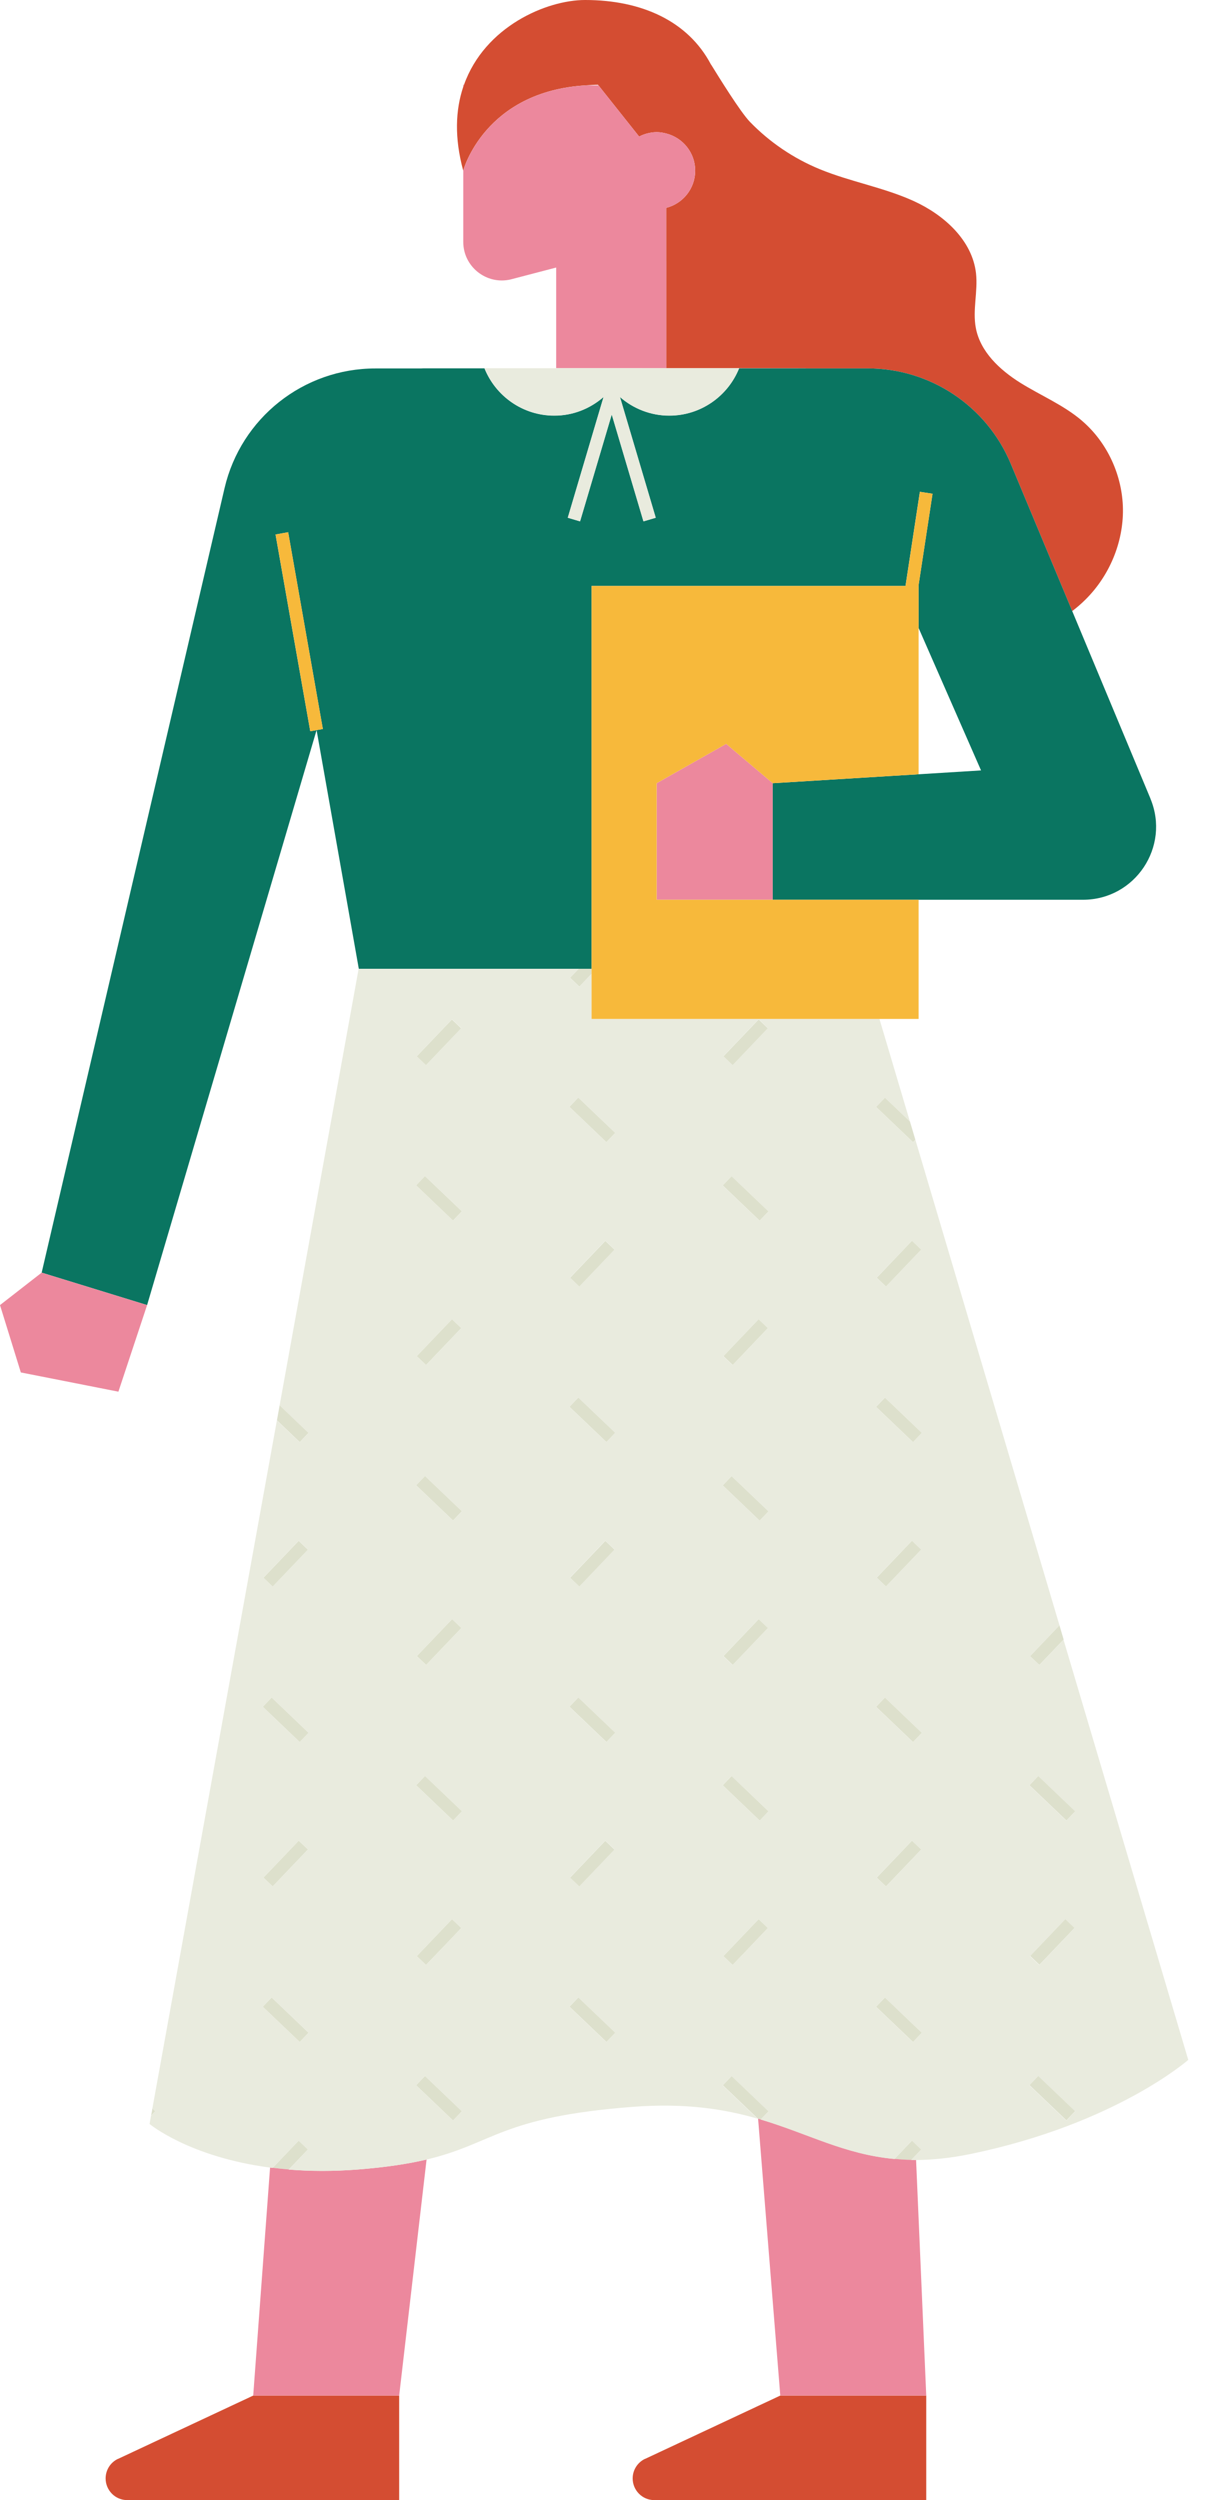 <svg width="48" height="99" viewBox="0 0 48 99" fill="none" xmlns="http://www.w3.org/2000/svg">
<path d="M5.985 83.773L6.149 83.601L6.037 83.493L5.985 83.773Z" fill="#DDE0CC"/>
<path d="M10.802 85.84C11.008 85.867 11.219 85.889 11.438 85.907L12.196 85.114L11.828 84.764L10.802 85.84Z" fill="#DDE0CC"/>
<path d="M10.759 79.095L10.407 79.463L11.116 80.14L11.871 80.859L12.221 80.492L11.165 79.483L10.759 79.095Z" fill="#DDE0CC"/>
<path d="M11.578 73.883L12.197 73.236L11.829 72.886L11.639 73.088L10.433 74.35L10.8 74.699L11.578 73.883Z" fill="#DDE0CC"/>
<path d="M10.759 67.217L10.407 67.585L11.871 68.983L11.947 68.903L12.221 68.616L11.985 68.389L10.759 67.217Z" fill="#DDE0CC"/>
<path d="M11.829 61.013L10.433 62.476L10.801 62.827L12.197 61.365L11.829 61.013Z" fill="#DDE0CC"/>
<path d="M10.968 56.242L11.871 57.105L12.221 56.738L11.075 55.644L10.968 56.242Z" fill="#DDE0CC"/>
<path d="M16.831 82.204L16.48 82.572L17.159 83.219L17.943 83.968L18.293 83.601L17.233 82.587L16.831 82.204Z" fill="#DDE0CC"/>
<path d="M17.915 76.719L18.269 76.345L17.989 76.078L17.901 75.995L16.505 77.459L16.872 77.808L17.915 76.719Z" fill="#DDE0CC"/>
<path d="M16.833 70.324L16.481 70.692L17.946 72.09L18.297 71.721L16.833 70.324Z" fill="#DDE0CC"/>
<path d="M17.905 64.114L16.508 65.578L16.876 65.929L18.273 64.465L17.905 64.114Z" fill="#DDE0CC"/>
<path d="M16.832 58.445L16.48 58.813L17.943 60.209L18.294 59.841L16.832 58.445Z" fill="#DDE0CC"/>
<path d="M17.901 52.238L16.505 53.701L16.873 54.052L18.269 52.589L17.901 52.238Z" fill="#DDE0CC"/>
<path d="M16.83 46.569L16.479 46.937L17.941 48.333L18.293 47.965L16.83 46.569Z" fill="#DDE0CC"/>
<path d="M17.898 40.368L16.502 41.831L16.87 42.182L18.266 40.72L17.898 40.368Z" fill="#DDE0CC"/>
<path d="M22.906 79.093L22.555 79.461L24.019 80.858L24.37 80.49L22.906 79.093Z" fill="#DDE0CC"/>
<path d="M23.971 72.891L22.575 74.354L22.943 74.705L24.339 73.243L23.971 72.891Z" fill="#DDE0CC"/>
<path d="M22.905 67.214L22.554 67.582L24.018 68.98L24.369 68.612L22.905 67.214Z" fill="#DDE0CC"/>
<path d="M23.974 61.014L22.578 62.477L22.946 62.828L24.342 61.365L23.974 61.014Z" fill="#DDE0CC"/>
<path d="M22.904 55.338L22.553 55.706L24.017 57.103L24.368 56.735L22.904 55.338Z" fill="#DDE0CC"/>
<path d="M23.973 49.136L22.577 50.598L22.945 50.95L24.341 49.487L23.973 49.136Z" fill="#DDE0CC"/>
<path d="M22.902 43.461L22.551 43.829L24.015 45.227L24.366 44.859L22.902 43.461Z" fill="#DDE0CC"/>
<path d="M23.429 38.561V38.362H22.918L22.577 38.716L22.945 39.068L23.429 38.561Z" fill="#DDE0CC"/>
<path d="M28.977 82.204L28.627 82.572L30.008 83.89C30.008 83.89 30.019 83.894 30.026 83.894C30.061 83.905 30.095 83.914 30.131 83.926L30.44 83.601L29.965 83.148L28.977 82.204Z" fill="#DDE0CC"/>
<path d="M29.496 77.309L30.413 76.345L30.045 75.995L29.44 76.629L28.648 77.459L29.016 77.808L29.496 77.309Z" fill="#DDE0CC"/>
<path d="M28.938 70.364L28.624 70.694L28.994 71.048L30.088 72.093L30.437 71.725L28.976 70.326L28.938 70.364Z" fill="#DDE0CC"/>
<path d="M30.049 64.113L28.652 65.578L29.02 65.929L30.418 64.464L30.049 64.113Z" fill="#DDE0CC"/>
<path d="M28.974 58.45L28.623 58.818L30.085 60.215L30.437 59.846L28.974 58.45Z" fill="#DDE0CC"/>
<path d="M30.045 52.237L28.649 53.7L29.018 54.052L30.413 52.589L30.045 52.237Z" fill="#DDE0CC"/>
<path d="M28.974 46.572L28.623 46.94L30.085 48.337L30.437 47.968L28.974 46.572Z" fill="#DDE0CC"/>
<path d="M30.045 40.368L28.649 41.83L29.017 42.182L30.413 40.719L30.045 40.368Z" fill="#DDE0CC"/>
<path d="M36.117 84.764L35.425 85.49C35.64 85.51 35.862 85.524 36.093 85.528L36.272 85.34L36.487 85.114L36.252 84.889L36.12 84.762L36.117 84.764Z" fill="#DDE0CC"/>
<path d="M35.048 79.095L34.696 79.463L36.073 80.776L36.16 80.859L36.51 80.492L36.041 80.046L35.048 79.095Z" fill="#DDE0CC"/>
<path d="M35.78 73.975L36.486 73.236L36.118 72.886L35.751 73.272L34.722 74.35L35.089 74.699L35.78 73.975Z" fill="#DDE0CC"/>
<path d="M35.048 67.217L34.696 67.585L35.539 68.389L36.16 68.983L36.51 68.616L35.505 67.656L35.048 67.217Z" fill="#DDE0CC"/>
<path d="M35.289 62.613L36.486 61.36L36.118 61.008L35.26 61.909L34.722 62.472L35.089 62.822L35.289 62.613Z" fill="#DDE0CC"/>
<path d="M34.979 55.413L34.696 55.709L35.003 56.001L36.16 57.106L36.51 56.738L35.048 55.342L34.979 55.413Z" fill="#DDE0CC"/>
<path d="M34.769 50.547L34.722 50.594L34.773 50.643L35.089 50.946L36.486 49.482L36.118 49.13L34.769 50.547Z" fill="#DDE0CC"/>
<path d="M36.252 45.131L36.037 44.407L35.048 43.464L34.696 43.831L36.16 45.228L36.252 45.131Z" fill="#DDE0CC"/>
<path d="M41.122 82.198L40.77 82.566L42.233 83.962L42.584 83.594L41.122 82.198Z" fill="#DDE0CC"/>
<path d="M42.194 75.986L40.797 77.451L41.165 77.802L42.562 76.338L42.194 75.986Z" fill="#DDE0CC"/>
<path d="M41.122 70.323L40.77 70.691L42.235 72.089L42.586 71.721L41.122 70.323Z" fill="#DDE0CC"/>
<path d="M42.125 64.922L41.959 64.359L40.794 65.581L41.162 65.93L42.125 64.922Z" fill="#DDE0CC"/>
<path d="M42.847 16.657C42.119 16.036 41.216 15.662 40.404 15.155C39.593 14.646 38.824 13.929 38.647 12.988C38.512 12.277 38.734 11.542 38.654 10.824C38.508 9.518 37.392 8.513 36.197 7.966C35.002 7.42 33.682 7.2 32.467 6.7C31.429 6.274 30.479 5.631 29.699 4.824C29.317 4.429 28.461 3.04 28.172 2.573C28.165 2.564 28.161 2.558 28.154 2.549C27.253 0.841 25.419 0 23.173 0C21.636 0 19.195 1.058 18.377 3.356C18.365 3.385 18.356 3.414 18.345 3.443C18.04 4.353 17.991 5.454 18.345 6.756C18.345 6.756 19.183 3.607 23.223 3.378C23.375 3.369 23.521 3.356 23.682 3.356L23.702 3.38L25.312 5.407C25.404 5.36 25.5 5.321 25.601 5.292C25.731 5.256 25.866 5.232 26.007 5.232C26.139 5.232 26.262 5.254 26.386 5.286C27.045 5.454 27.533 6.048 27.533 6.758C27.533 7.469 27.045 8.063 26.386 8.231V14.581H29.27L31.871 14.584C31.893 14.584 31.913 14.588 31.936 14.588H34.361C36.838 14.586 39.073 16.074 40.028 18.36L42.464 24.198C42.65 24.056 42.827 23.904 42.993 23.738C43.935 22.803 44.49 21.485 44.473 20.158C44.455 18.831 43.856 17.518 42.845 16.657H42.847Z" fill="#D44D32"/>
<path d="M4.676 97.364C4.373 97.505 4.183 97.808 4.183 98.141C4.183 98.614 4.566 99 5.041 99H15.809V94.86H10.029L4.678 97.366L4.676 97.364Z" fill="#D44D32"/>
<path d="M25.549 97.364C25.248 97.505 25.056 97.808 25.056 98.141C25.056 98.614 25.439 99 25.914 99H36.683V94.86H30.902L25.551 97.366L25.549 97.364Z" fill="#D44D32"/>
<path d="M45.562 31.621L42.464 24.197L40.028 18.36C39.073 16.074 36.838 14.586 34.361 14.588H31.936C31.913 14.588 31.893 14.586 31.871 14.586H29.271C28.829 15.684 27.758 16.46 26.502 16.46C26.135 16.46 25.783 16.39 25.458 16.267C25.124 16.141 24.819 15.955 24.552 15.722L25.969 20.503L25.483 20.647L24.227 16.415L22.972 20.647L22.485 20.503L23.902 15.722C23.38 16.177 22.701 16.46 21.954 16.46C20.699 16.46 19.628 15.684 19.186 14.586H16.758C16.727 14.586 16.696 14.59 16.664 14.59H14.873C12.02 14.586 9.541 16.552 8.893 19.331L1.65 50.394L5.826 51.679L12.538 28.911L12.287 28.956L10.912 21.165L11.188 21.115L11.412 21.075L12.697 28.364L12.786 28.867L12.538 28.911L14.21 38.362H23.427V23.202H35.861L36.43 19.474L36.639 19.506L36.932 19.551L36.374 23.202H36.379V24.865L38.853 30.507L36.379 30.66L35.161 30.734L30.6 31.014V35.629H42.89C44.957 35.629 46.356 33.527 45.56 31.621H45.562Z" fill="#0A7561"/>
<path d="M11.438 85.907C11.219 85.889 11.008 85.865 10.802 85.84C10.766 85.835 10.73 85.833 10.696 85.829L10.028 94.86H15.809L16.894 85.513C16.204 85.676 15.352 85.813 14.207 85.905C13.187 85.986 12.268 85.977 11.441 85.909L11.438 85.907Z" fill="#EC889D"/>
<path d="M36.28 85.526C36.217 85.526 36.154 85.526 36.093 85.526C35.863 85.522 35.643 85.508 35.426 85.488C33.446 85.306 32.023 84.49 30.129 83.926C30.093 83.915 30.059 83.906 30.023 83.894L30.902 94.858H36.683L36.28 85.524V85.526Z" fill="#EC889D"/>
<path d="M18.345 3.356V3.443C18.354 3.414 18.365 3.385 18.376 3.356H18.345Z" fill="#EC889D"/>
<path d="M26.385 10.349V8.231C27.044 8.063 27.532 7.469 27.532 6.758C27.532 6.048 27.044 5.454 26.385 5.286C26.264 5.254 26.138 5.232 26.006 5.232C25.865 5.232 25.73 5.257 25.6 5.292C25.499 5.322 25.403 5.36 25.311 5.407L23.702 3.38H23.224C19.185 3.607 18.347 6.756 18.347 6.756V9.578C18.347 10.56 19.261 11.286 20.218 11.067L22.027 10.594V14.579H24.748L26.387 14.581V10.349H26.385Z" fill="#EC889D"/>
<path d="M30.602 31.014L28.759 29.456L26.007 31.014V35.629H30.602V31.014Z" fill="#EC889D"/>
<path d="M0 51.679L0.825 54.346L4.689 55.108L5.826 51.679L1.65 50.394L0 51.679Z" fill="#EC889D"/>
<path d="M42.126 64.922L41.162 65.933L40.794 65.583L41.96 64.361L36.253 45.133L36.161 45.23L34.697 43.833L35.047 43.466L36.036 44.41L34.83 40.35H23.427V38.563L22.943 39.07L22.575 38.72L22.916 38.364H14.203L12.19 49.482L12.195 49.487L12.188 49.493L11.074 55.649L12.219 56.742L11.87 57.11L10.966 56.247L6.033 83.498L6.147 83.605L5.981 83.778L5.923 84.105C5.923 84.105 7.478 85.407 10.693 85.833C10.726 85.838 10.765 85.84 10.798 85.844L11.825 84.769L12.192 85.118L11.435 85.912C12.262 85.979 13.181 85.988 14.201 85.907C15.346 85.815 16.198 85.678 16.889 85.515C19.578 84.878 19.798 83.832 25.052 83.428C27.155 83.267 28.695 83.518 30.002 83.894L28.621 82.576L28.97 82.209L29.959 83.152L30.434 83.605L30.125 83.93C32.019 84.495 33.442 85.311 35.422 85.493L36.114 84.766L36.246 84.894L36.482 85.118L36.267 85.344L36.087 85.533C36.148 85.533 36.213 85.533 36.273 85.533C36.923 85.528 37.639 85.459 38.445 85.293C44.181 84.107 47.06 81.567 47.06 81.567L42.119 64.929L42.126 64.922ZM11.829 61.008L12.197 61.358L10.8 62.822L10.433 62.472L11.829 61.008ZM11.872 80.859L11.117 80.14L10.408 79.463L10.758 79.095L11.164 79.483L12.222 80.492L11.872 80.859ZM11.829 72.886L12.197 73.236L11.578 73.883L10.8 74.699L10.433 74.35L11.639 73.088L11.832 72.886H11.829ZM11.946 68.903L11.87 68.981L10.406 67.585L10.756 67.217L11.982 68.387L12.219 68.614L11.944 68.901L11.946 68.903ZM18.269 76.345L17.913 76.717L16.873 77.808L16.505 77.459L17.902 75.995L17.987 76.078L18.269 76.347V76.345ZM17.902 40.361L18.269 40.711L16.873 42.175L16.505 41.825L17.902 40.361ZM16.83 46.57L18.294 47.967L17.944 48.334L16.48 46.938L16.83 46.57ZM18.269 52.589L16.873 54.053L16.505 53.703L17.902 52.239L18.269 52.589ZM16.83 58.448L18.294 59.845L17.944 60.212L16.48 58.816L16.83 58.448ZM18.269 64.467L16.873 65.93L16.505 65.581L17.902 64.117L18.269 64.467ZM16.83 70.326L18.294 71.723L17.944 72.09L16.48 70.694L16.83 70.326ZM17.942 83.968L17.157 83.219L16.478 82.572L16.828 82.204L17.229 82.587L18.292 83.601L17.942 83.968ZM24.014 80.859L22.551 79.463L22.9 79.095L24.364 80.492L24.014 80.859ZM22.575 74.347L23.972 72.884L24.339 73.234L22.943 74.697L22.575 74.347ZM24.014 68.981L22.551 67.585L22.9 67.217L24.364 68.614L24.014 68.981ZM22.575 62.47L23.972 61.006L24.339 61.355L22.943 62.819L22.575 62.47ZM24.014 57.103L22.551 55.707L22.9 55.339L24.364 56.736L24.014 57.103ZM22.575 50.592L23.972 49.128L24.339 49.478L22.943 50.941L22.575 50.592ZM24.014 45.225L22.551 43.829L22.9 43.461L24.364 44.858L24.014 45.225ZM30.044 40.361L30.412 40.711L29.015 42.175L28.648 41.825L30.044 40.361ZM29.493 77.306L29.015 77.808L28.648 77.459L29.439 76.629L30.044 75.995L30.412 76.345L29.493 77.306ZM30.084 72.09L28.991 71.046L28.621 70.694L28.934 70.364L28.97 70.326L30.434 71.723L30.084 72.09ZM28.645 65.581L30.042 64.117L30.41 64.467L29.013 65.93L28.645 65.581ZM30.084 60.215L28.621 58.818L28.97 58.45L30.434 59.847L30.084 60.215ZM28.645 53.705L30.042 52.241L30.41 52.591L29.013 54.055L28.645 53.705ZM30.084 48.339L28.621 46.942L28.97 46.575L30.434 47.971L30.084 48.339ZM36.114 49.132L36.482 49.482L35.085 50.946L34.767 50.643L34.718 50.596L34.765 50.547L36.116 49.132H36.114ZM36.157 80.861L36.069 80.778L34.693 79.465L35.043 79.097L36.038 80.046L36.507 80.494L36.157 80.861ZM34.718 74.35L35.747 73.274L36.116 72.888L36.484 73.238L35.778 73.978L35.088 74.702L34.72 74.352L34.718 74.35ZM36.157 68.984L35.536 68.389L34.693 67.587L35.043 67.219L35.502 67.659L36.507 68.618L36.157 68.986V68.984ZM34.718 62.472L35.256 61.909L36.116 61.008L36.484 61.358L35.287 62.611L35.088 62.819L34.72 62.47L34.718 62.472ZM36.157 57.106L35 56.001L34.693 55.709L34.973 55.415L35.043 55.342L36.507 56.738L36.157 57.106ZM41.117 70.328L42.581 71.725L42.231 72.093L40.768 70.696L41.117 70.328ZM42.556 76.347L41.16 77.811L40.792 77.461L42.189 75.997L42.556 76.347ZM42.231 83.971L40.768 82.574L41.117 82.206L42.581 83.603L42.231 83.971Z" fill="#E9EBDE"/>
<path d="M21.956 16.455C22.705 16.455 23.382 16.175 23.904 15.718L22.488 20.499L22.974 20.642L24.229 16.41L25.484 20.642L25.971 20.499L24.554 15.718C24.819 15.949 25.123 16.135 25.46 16.262C25.785 16.386 26.134 16.455 26.504 16.455C27.76 16.455 28.831 15.68 29.273 14.581H19.192C19.634 15.68 20.705 16.455 21.961 16.455H21.956Z" fill="#E9EBDE"/>
<path d="M11.414 21.075L11.19 21.115L10.914 21.165L12.288 28.956L12.539 28.911L12.788 28.867L12.698 28.364L11.414 21.075Z" fill="#F7B93B"/>
<path d="M36.934 19.551L36.638 19.506L36.432 19.475L35.863 23.202H35.65H32.998H32.619H23.429V38.362V38.561V40.348H26.535H34.327H34.831H36.38V35.629H34.576H30.602H26.006V31.014L28.759 29.456L30.602 31.014L35.163 30.734L36.38 30.66V27.681V24.866V24.451V23.202H36.376L36.934 19.551Z" fill="#F7B93B"/>
</svg>
